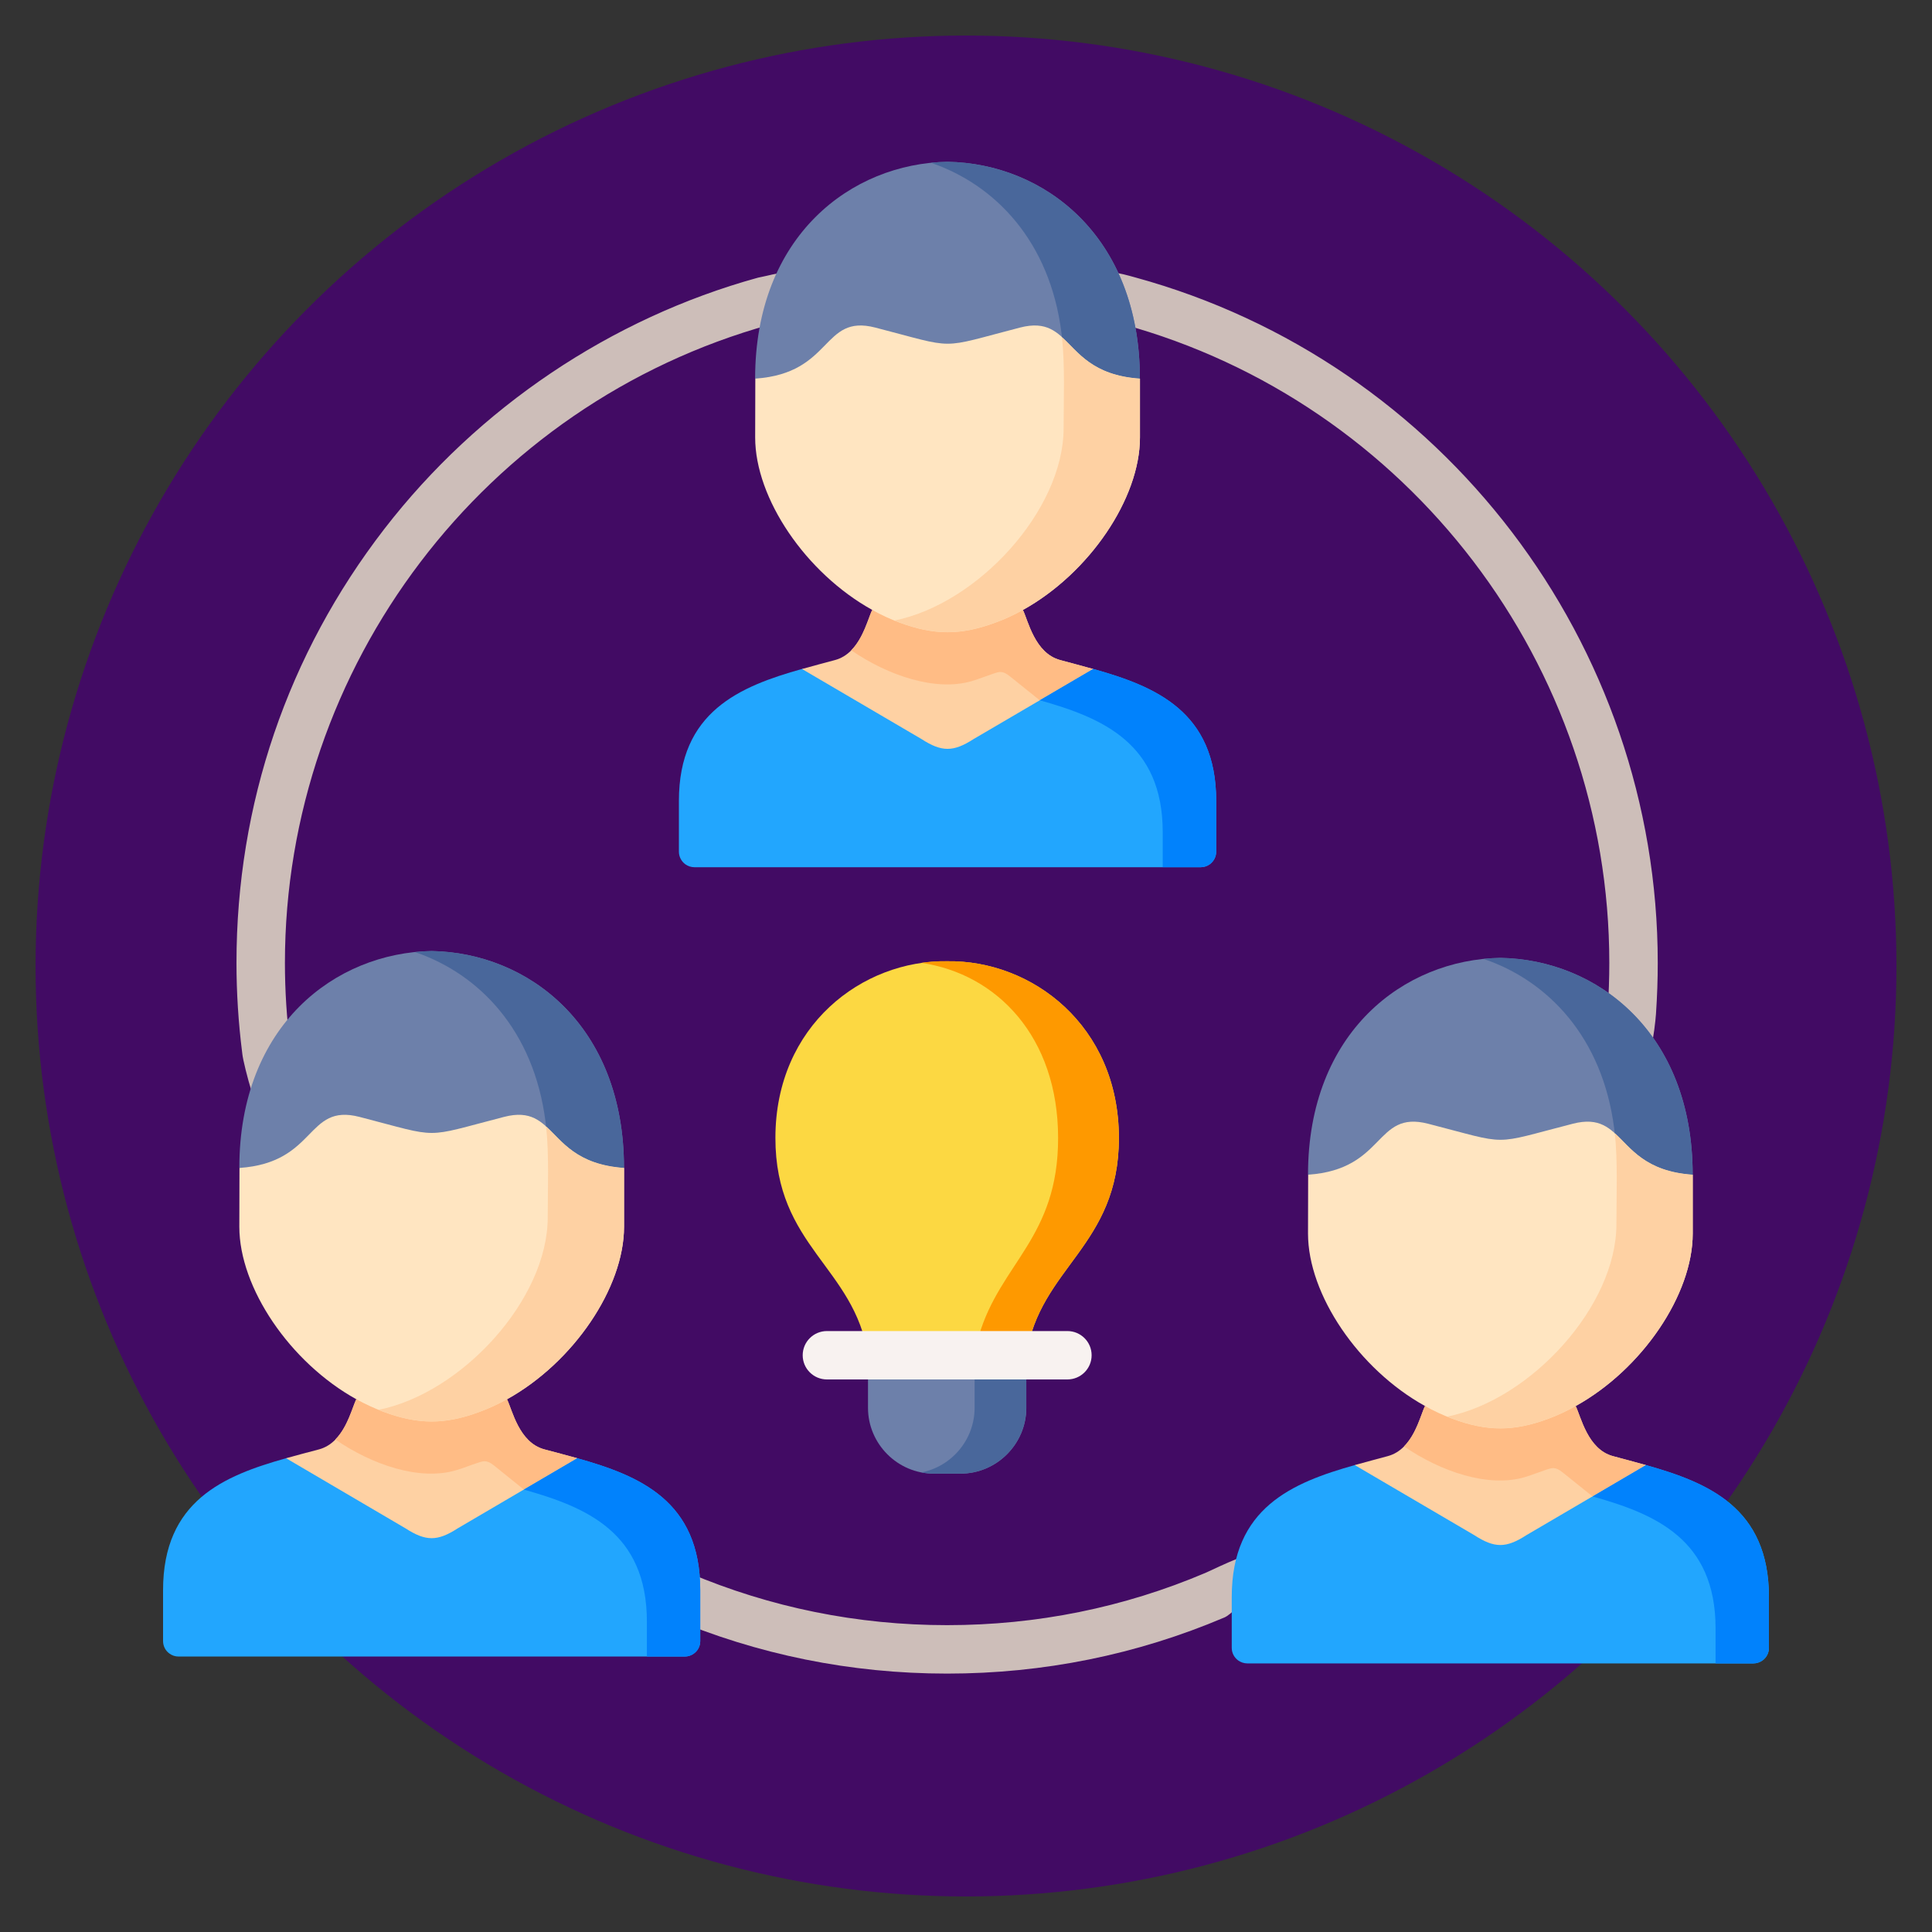 <?xml version="1.0" encoding="utf-8"?>
<!-- Generator: Adobe Illustrator 24.1.0, SVG Export Plug-In . SVG Version: 6.00 Build 0)  -->
<svg version="1.1" id="_x2014_ÎÓÈ_x5F_1" xmlns="http://www.w3.org/2000/svg" xmlns:xlink="http://www.w3.org/1999/xlink"
	 x="0px" y="0px" viewBox="0 0 400 400" style="enable-background:new 0 0 400 400;" xml:space="preserve">
<rect x="0" y="0" width="400" height="400" fill="#333333" stroke="none"/>
<style type="text/css">
	.st0{fill:#420B64;}
	.st1{fill:#CDBEB9;}
	.st2{fill-rule:evenodd;clip-rule:evenodd;fill:#6D80AA;}
	.st3{fill-rule:evenodd;clip-rule:evenodd;fill:#22A6FE;}
	.st4{fill-rule:evenodd;clip-rule:evenodd;fill:#FED1A3;}
	.st5{fill-rule:evenodd;clip-rule:evenodd;fill:#FFE5C1;}
	.st6{fill-rule:evenodd;clip-rule:evenodd;fill:#FFBC85;}
	.st7{fill-rule:evenodd;clip-rule:evenodd;fill:#49679B;}
	.st8{fill-rule:evenodd;clip-rule:evenodd;fill:#0182FC;}
	.st9{fill-rule:evenodd;clip-rule:evenodd;fill:#FCD842;}
	.st10{fill-rule:evenodd;clip-rule:evenodd;fill:#FE9900;}
	.st11{fill:#F8F2F0;}
</style>
<circle class="st0" cx="200" cy="200" r="192.64"/>
<g>
	<g>
		<path class="st1" d="M196.09,346.5c-19.92,0-39.23-3.91-57.4-11.62c-2.55-1.08-3.74-4.03-2.66-6.57c1.08-2.55,4.03-3.74,6.58-2.66
			c16.92,7.18,34.91,10.82,53.48,10.82c18.58,0,36.58-3.64,53.48-10.82c2.55-1.09,11.56-5.87,12.65-3.33s-6.17,11.47-8.72,12.56
			C235.34,342.59,216.03,346.5,196.09,346.5L196.09,346.5z M50.16,218.12l0-0.04c-0.01-0.06-0.01-0.12-0.03-0.23
			c-0.78-6.17-1.17-12.39-1.17-18.48c0-32.86,10.59-63.94,30.63-89.88C99,84.37,126.45,65.9,156.89,57.5
			c0.12-0.03,0.23-0.06,0.35-0.08l0.4-0.08c2.71-0.53,7.48-2.15,8.02,0.56c0.54,2.71-3.34,8.73-6.05,9.27l-0.24,0.05
			C100.26,83.63,58.99,137.94,58.99,199.37c0,5.69,0.37,11.51,1.1,17.29c0.01,0.04,0.01,0.09,0.01,0.13
			c0.01,0.11,0.02,0.18,0.04,0.34c0.28,2.76-6.89,7.72-6.65,10.48C54.02,233.55,50.42,220.71,50.16,218.12L50.16,218.12z
			 M338.64,224.21c-0.11,0-1.02-9.57-1.13-9.57c-2.77-0.19-4.86-2.57-4.67-5.34c0.24-3.51,0.35-6.76,0.35-9.94
			c0-61.61-41.45-116-100.79-132.25c-2.67-0.73-7.04-6.71-6.31-9.38c0.73-2.67,6.29-1.03,8.96-0.29
			c63.69,17.44,108.17,75.81,108.17,141.92c0,3.4-0.12,6.87-0.37,10.6C342.67,212.62,341.26,224.21,338.64,224.21L338.64,224.21z"/>
	</g>
	<g>
		<path class="st2" d="M196.18,33.5c-19.91,0.32-39.84,15.32-39.84,44.89l43.18,8.37L236,78.39C236,48.82,216.09,33.82,196.18,33.5
			L196.18,33.5z"/>
	</g>
	<g>
		<path class="st3" d="M140.56,165.82v10.52c0,1.06,0.53,2.01,1.33,2.6c0.53,0.38,1.18,0.61,1.9,0.61h104.8
			c0.7,0,1.35-0.23,1.88-0.61c0.8-0.59,1.33-1.54,1.33-2.6v-10.52c0-18.51-12.58-23.71-25.47-27.32h-60.28
			C153.16,142.12,140.56,147.32,140.56,165.82L140.56,165.82z"/>
	</g>
	<g>
		<path class="st4" d="M166.05,138.51l24.73,14.5c4.19,2.71,6.6,2.71,10.8,0l24.75-14.5c-2.3-0.65-4.61-1.25-6.85-1.86
			c-5.24-1.42-6.62-8.18-7.69-10.36h-31.2c-1.08,2.18-2.47,8.94-7.69,10.36C170.64,137.26,168.34,137.86,166.05,138.51
			L166.05,138.51z"/>
	</g>
	<g>
		<path class="st5" d="M156.35,90.58c0,12.62,10.48,28.07,24.24,35.7c1.82,1.02,3.7,1.9,5.62,2.6c7.21,2.68,12.73,2.68,19.95,0
			c1.94-0.7,3.82-1.58,5.64-2.6c13.74-7.63,24.22-23.08,24.22-35.7V78.39c-16.11-1.12-13.72-13.44-24.84-10.57
			c-8.6,2.22-11.79,3.34-14.97,3.34c-3.21,0-6.38-1.12-14.99-3.34c-11.12-2.87-8.71,9.45-24.84,10.57L156.35,90.58L156.35,90.58z"/>
	</g>
	<g>
		<path class="st6" d="M201.18,141.02c1.54-0.46,3.25-1.14,4.57-1.58c1.12-0.36,1.8-0.65,3.32,0.57l6.19,4.97l11.06-6.47
			c-2.3-0.65-4.61-1.25-6.85-1.86c-5.24-1.42-6.62-8.18-7.69-10.36c-1.82,1.02-3.7,1.9-5.64,2.6c-7.21,2.68-12.73,2.68-19.95,0
			c-1.92-0.7-3.8-1.58-5.62-2.6c-0.8,1.63-1.76,5.73-4.33,8.35C183.91,139.9,193.7,143.2,201.18,141.02L201.18,141.02z"/>
	</g>
	<g>
		<path class="st7" d="M192.71,33.69c13.34,4.54,24.65,16.27,27.05,35.19c0.04,0.3,0.08,0.61,0.09,0.91
			c3.36,3.02,6.26,7.92,16.15,8.6c0-29.57-19.91-44.57-39.82-44.89C195.03,33.52,193.87,33.58,192.71,33.69L192.71,33.69z"/>
	</g>
	<g>
		<path class="st4" d="M220.21,88.64c0,16.95-17.71,36.35-35.05,39.84c0.34,0.13,0.7,0.28,1.04,0.4c7.21,2.68,12.73,2.68,19.95,0
			c1.94-0.7,3.82-1.58,5.64-2.6c13.74-7.63,24.22-23.08,24.22-35.7V78.39c-9.89-0.68-12.79-5.58-16.15-8.6
			C220.52,75.74,220.21,82.68,220.21,88.64L220.21,88.64z"/>
	</g>
	<g>
		<path class="st8" d="M215.26,144.98c12.89,3.63,25.47,8.83,25.47,27.33v6.62v0.61h7.86c0.7,0,1.35-0.23,1.88-0.61
			c0.8-0.59,1.33-1.54,1.33-2.6v-10.52c0-18.51-12.58-23.71-25.47-27.32L215.26,144.98z"/>
	</g>
	<g>
		<path class="st2" d="M310.63,198.32c-19.91,0.32-39.82,15.32-39.82,44.89l43.16,8.37l36.48-8.37
			C350.45,213.64,330.54,198.64,310.63,198.32L310.63,198.32z"/>
	</g>
	<g>
		<path class="st3" d="M255.02,330.65v10.53c0,1.04,0.51,1.99,1.31,2.58c0.53,0.38,1.2,0.63,1.9,0.63h104.8
			c0.7,0,1.37-0.25,1.9-0.63c0.8-0.59,1.31-1.54,1.31-2.58v-10.53c0-18.51-12.58-23.69-25.47-27.32h-60.28
			C267.6,306.96,255.02,312.14,255.02,330.65L255.02,330.65z"/>
	</g>
	<g>
		<path class="st4" d="M280.49,303.33l24.73,14.5c4.21,2.73,6.6,2.73,10.82,0l24.73-14.5c-2.3-0.65-4.59-1.25-6.85-1.86
			c-5.22-1.42-6.6-8.16-7.69-10.36h-31.2c-1.08,2.2-2.45,8.94-7.69,10.36C285.1,302.08,282.79,302.68,280.49,303.33z"/>
	</g>
	<g>
		<path class="st5" d="M270.81,255.4c0,12.62,10.46,28.07,24.22,35.7c1.82,1.02,3.7,1.9,5.64,2.62c7.21,2.68,12.72,2.68,19.95,0
			c1.92-0.72,3.8-1.59,5.62-2.62c13.76-7.63,24.22-23.08,24.22-35.7v-12.19c-16.11-1.12-13.7-13.42-24.84-10.55
			c-8.6,2.2-11.79,3.32-14.97,3.32c-3.19,0-6.38-1.12-14.97-3.32c-11.12-2.87-8.73,9.43-24.84,10.55L270.81,255.4L270.81,255.4z"/>
	</g>
	<g>
		<path class="st6" d="M315.64,305.84c1.52-0.46,3.25-1.14,4.57-1.58c1.1-0.34,1.78-0.65,3.3,0.57l6.21,4.99l11.05-6.49
			c-2.3-0.65-4.59-1.25-6.85-1.86c-5.22-1.42-6.6-8.16-7.69-10.36c-1.82,1.02-3.7,1.9-5.62,2.62c-7.23,2.68-12.73,2.68-19.95,0
			c-1.94-0.72-3.82-1.59-5.64-2.62c-0.8,1.63-1.76,5.75-4.33,8.35C298.35,304.72,308.14,308.02,315.64,305.84L315.64,305.84z"/>
	</g>
	<g>
		<path class="st7" d="M307.16,198.53c13.36,4.52,24.65,16.27,27.05,35.17c0.04,0.3,0.08,0.61,0.11,0.91
			c3.34,3.02,6.26,7.92,16.13,8.6c0-29.57-19.91-44.57-39.82-44.89C309.47,198.34,308.31,198.4,307.16,198.53L307.16,198.53z"/>
	</g>
	<g>
		<path class="st4" d="M334.66,253.48c0,16.93-17.71,36.35-35.05,39.82c0.34,0.15,0.7,0.28,1.06,0.42c7.21,2.68,12.72,2.68,19.95,0
			c1.92-0.72,3.8-1.59,5.62-2.62c13.76-7.63,24.22-23.08,24.22-35.7v-12.19c-9.87-0.68-12.79-5.58-16.13-8.6
			C334.96,240.56,334.66,247.5,334.66,253.48z"/>
	</g>
	<g>
		<path class="st8" d="M329.72,309.82c12.89,3.61,25.47,8.81,25.47,27.32v6.62v0.63h7.84c0.7,0,1.37-0.25,1.9-0.63
			c0.8-0.59,1.31-1.54,1.31-2.58v-10.53c0-18.51-12.58-23.69-25.47-27.32L329.72,309.82z"/>
	</g>
	<g>
		<path class="st2" d="M89.37,196.9c-19.91,0.34-39.82,15.32-39.82,44.91l43.16,8.37l36.48-8.37
			C129.19,212.22,109.28,197.24,89.37,196.9z"/>
	</g>
	<g>
		<path class="st3" d="M33.76,329.24v10.52c0,1.06,0.51,2.01,1.31,2.58c0.53,0.4,1.2,0.63,1.9,0.63h104.8c0.7,0,1.37-0.23,1.9-0.63
			c0.8-0.57,1.31-1.52,1.31-2.58v-10.52c0-18.53-12.58-23.71-25.47-27.33H59.23C46.34,305.53,33.76,310.71,33.76,329.24
			L33.76,329.24z"/>
	</g>
	<g>
		<path class="st4" d="M59.23,301.91l24.73,14.52c4.21,2.71,6.6,2.71,10.8,0l24.75-14.52c-2.3-0.65-4.61-1.23-6.85-1.84
			c-5.24-1.44-6.6-8.18-7.69-10.36h-31.2c-1.08,2.18-2.47,8.92-7.69,10.36C63.82,300.67,61.53,301.26,59.23,301.91z"/>
	</g>
	<g>
		<path class="st5" d="M49.55,254c0,12.6,10.46,28.07,24.22,35.7c1.82,1.01,3.7,1.88,5.62,2.6c7.23,2.68,12.73,2.68,19.95,0
			c1.94-0.72,3.82-1.59,5.64-2.6c13.76-7.63,24.22-23.1,24.22-35.7v-12.19c-16.11-1.12-13.72-13.44-24.84-10.57
			c-8.6,2.22-11.79,3.32-14.97,3.32c-3.19,0-6.38-1.1-14.97-3.32c-11.14-2.87-8.73,9.45-24.84,10.57L49.55,254L49.55,254z"/>
	</g>
	<g>
		<path class="st6" d="M94.38,304.41c1.52-0.44,3.23-1.14,4.56-1.56c1.12-0.36,1.8-0.65,3.32,0.55l6.19,4.99l11.06-6.49
			c-2.3-0.65-4.61-1.23-6.85-1.84c-5.24-1.44-6.6-8.18-7.69-10.36c-1.82,1.01-3.7,1.88-5.64,2.6c-7.21,2.68-12.72,2.68-19.95,0
			c-1.92-0.72-3.8-1.59-5.62-2.6c-0.8,1.61-1.76,5.73-4.33,8.33C77.09,303.31,86.88,306.61,94.38,304.41L94.38,304.41z"/>
	</g>
	<g>
		<path class="st7" d="M85.9,197.11c13.36,4.54,24.65,16.27,27.05,35.17c0.04,0.3,0.08,0.61,0.11,0.93c3.34,3.02,6.26,7.9,16.13,8.6
			c0-29.59-19.91-44.57-39.82-44.91C88.21,196.92,87.05,196.99,85.9,197.11L85.9,197.11z"/>
	</g>
	<g>
		<path class="st4" d="M113.4,252.06c0,16.93-17.71,36.35-35.05,39.84c0.34,0.13,0.7,0.27,1.04,0.4c7.23,2.68,12.73,2.68,19.95,0
			c1.94-0.72,3.82-1.59,5.64-2.6c13.76-7.63,24.22-23.1,24.22-35.7v-12.19c-9.87-0.7-12.79-5.58-16.13-8.6
			C113.7,239.13,113.4,246.1,113.4,252.06z"/>
	</g>
	<g>
		<path class="st8" d="M108.44,308.4c12.89,3.63,25.49,8.81,25.49,27.33v6.61v0.63h7.84c0.7,0,1.37-0.23,1.9-0.63
			c0.8-0.57,1.31-1.52,1.31-2.58v-10.52c0-18.53-12.58-23.71-25.47-27.33L108.44,308.4z"/>
	</g>
	<g>
		<path class="st2" d="M179.71,280.59v10.88c0,7.48,6.13,13.63,13.63,13.63h5.52c7.5,0,13.63-6.15,13.63-13.63v-10.88l-15.73-6.55
			L179.71,280.59z"/>
	</g>
	<g>
		<path class="st9" d="M160.54,235.56c-0.04,22.49,16.38,26.75,19.17,45.03h32.78c2.79-18.28,19.19-22.53,19.17-45.03
			c-0.04-23.27-18.05-36.81-35.57-36.54C178.57,198.76,160.56,212.29,160.54,235.56z"/>
	</g>
	<g>
		<path class="st10" d="M219.07,235.56c0.04,20.71-11.99,25.97-16.38,40.94c-0.38,1.29-0.68,2.64-0.91,4.08h10.7
			c2.79-18.28,19.19-22.53,19.17-45.03c-0.04-23.27-18.05-36.81-35.57-36.54c-1.78-0.04-3.57,0.08-5.33,0.34
			C206.4,201.63,219.05,214.67,219.07,235.56z"/>
	</g>
	<g>
		<path class="st7" d="M201.78,280.59v10.88c0,6.61-4.76,12.17-11.03,13.38c0.84,0.15,1.69,0.25,2.58,0.25h5.52
			c7.5,0,13.63-6.15,13.63-13.63v-10.88H201.78z"/>
	</g>
	<g>
		<path class="st11" d="M220.99,285.6h-49.78c-2.77,0-5.02-2.24-5.02-5.01s2.25-5.01,5.02-5.01h49.78c2.77,0,5.02,2.24,5.02,5.01
			S223.76,285.6,220.99,285.6z"/>
	</g>
</g>
</svg>
